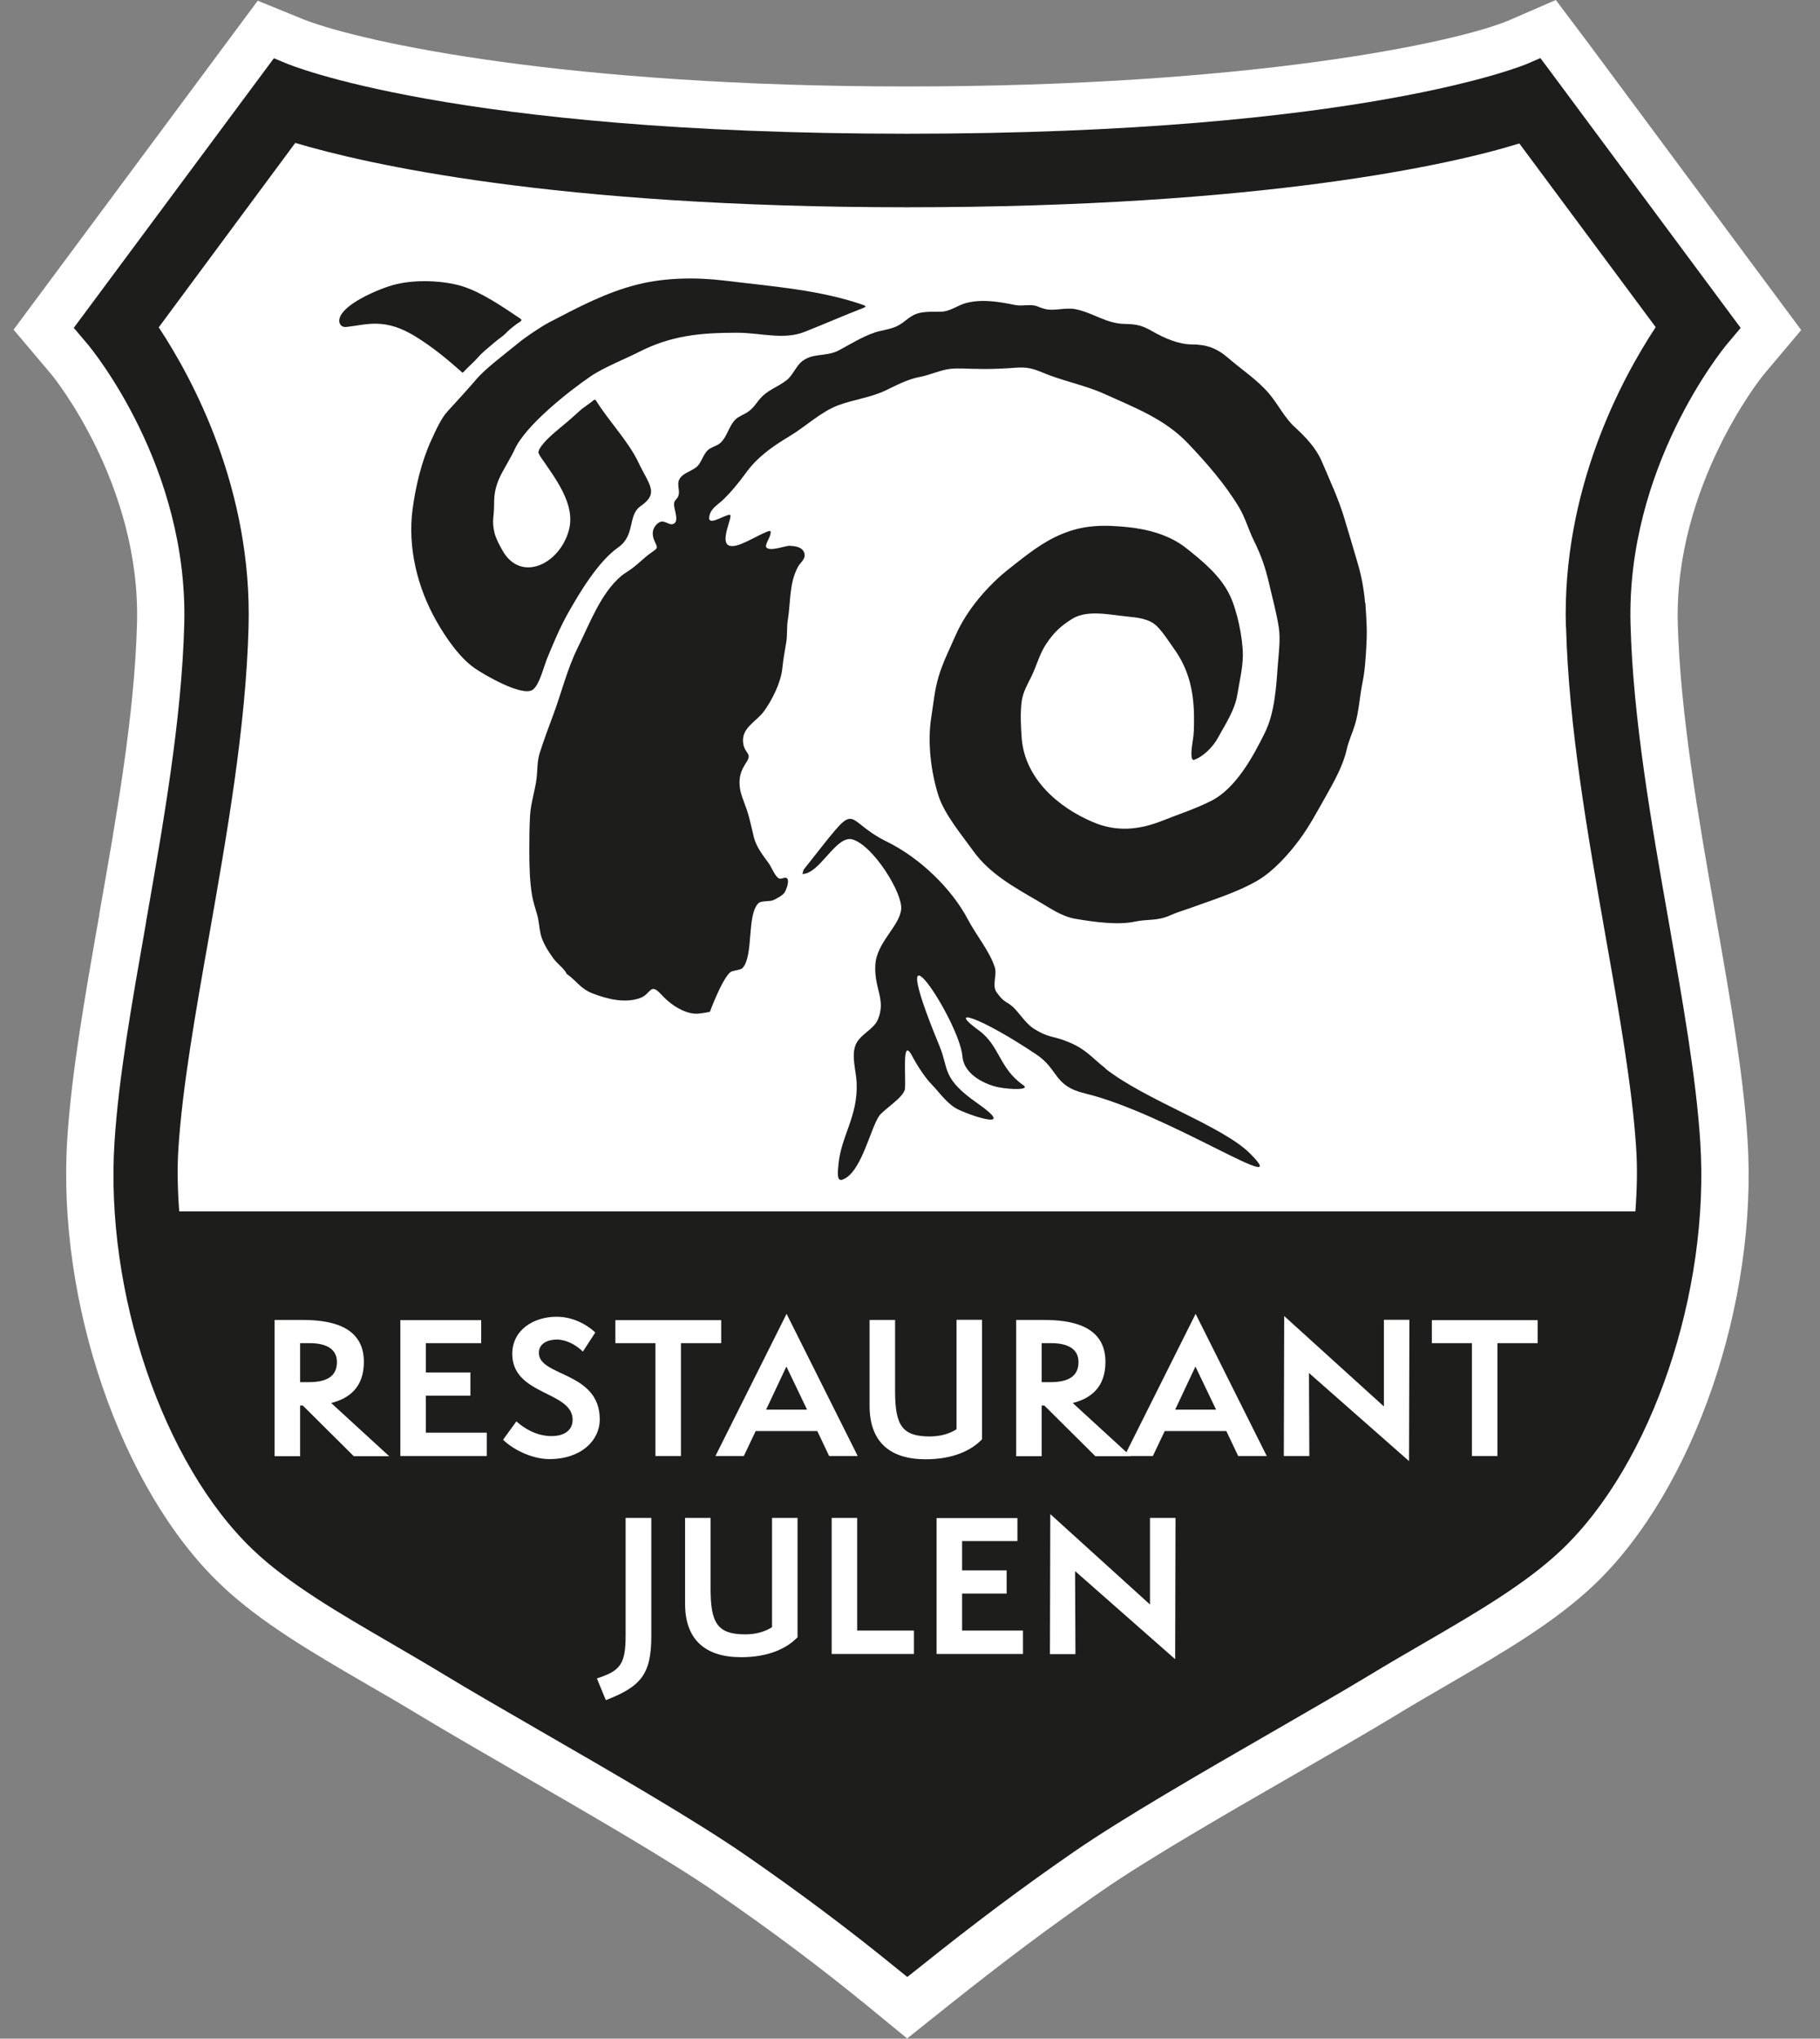 <?xml version="1.0" encoding="UTF-8"?>
<svg width="134px" height="150px" viewBox="0 0 134 150" version="1.1" xmlns="http://www.w3.org/2000/svg" xmlns:xlink="http://www.w3.org/1999/xlink">
    <rect x="0" y="0" width="134" height="150" fill="#808080" stroke="none"/>
    <title>logos/restaurant-julen</title>
    <g id="logos/restaurant-julen" stroke="none" stroke-width="1" fill="none" fill-rule="evenodd">
        <g id="Restaurant_Julen" transform="translate(1, 0)" fill-rule="nonzero">
            <path d="M65.761,149.96 L62.772,147.513 C59.333,144.709 55.749,142.025 51.808,139.313 C48.289,136.879 42.338,133.454 37.1,130.425 C34.402,128.864 31.862,127.396 29.931,126.232 C28.648,125.452 27.352,124.698 26.109,123.984 C22.009,121.603 18.133,119.355 15.21,116.551 C7.909,109.58 3.174,95.798 3.955,83.776 C4.272,78.869 5.264,73.261 6.309,67.322 L6.309,67.256 C7.592,60.008 8.915,52.509 9.087,45.869 C9.364,35.605 2.883,27.67 2.817,27.59 L0,24.257 L17.975,0.053 L21.387,1.442 C25.765,3.135 40.711,6.362 65.801,6.362 C90.891,6.362 106.102,3.174 110.109,1.495 L113.548,0 L115.889,3.108 L131.615,24.284 L128.798,27.63 C128.798,27.63 122.251,35.711 122.529,45.895 C122.714,52.562 124.037,60.074 125.306,67.335 C126.351,73.287 127.343,78.895 127.661,83.802 C128.454,95.812 123.719,109.594 116.405,116.577 C113.482,119.368 109.594,121.629 105.493,124.01 C104.25,124.738 102.954,125.478 101.684,126.259 C99.766,127.423 97.214,128.891 94.529,130.438 C89.384,133.401 83.538,136.76 80.086,139.154 C76.356,141.734 72.983,144.26 68.79,147.593 L65.775,150 L65.761,149.96 Z" id="Path" fill="#FFFFFF"></path>
            <path d="M114.302,46.12 C114.5,53.487 115.889,61.357 117.225,68.962 C118.23,74.636 119.169,80.006 119.46,84.397 C119.566,85.945 119.526,87.532 119.407,89.132 L12.195,89.132 C12.076,87.532 12.036,85.945 12.142,84.397 C12.433,80.006 13.372,74.636 14.377,68.962 C15.713,61.357 17.102,53.501 17.3,46.133 C17.578,36.055 13.24,27.947 10.687,24.085 L20.739,10.515 C25.791,12.023 39.639,15.25 65.788,15.25 C91.936,15.25 105.903,12.102 110.863,10.555 L120.902,24.072 C118.349,27.947 114.011,36.042 114.289,46.12 M127.158,24.125 L113.085,5.172 L112.411,4.272 L111.472,4.682 C111.353,4.735 99.277,9.84 65.788,9.84 C32.299,9.84 20.223,4.722 20.091,4.669 L19.165,4.285 L4.431,24.125 L5.476,25.355 C5.78,25.725 12.882,34.349 12.565,45.962 C12.38,52.866 11.044,60.497 9.748,67.864 L9.748,67.904 C8.716,73.763 7.737,79.279 7.433,84.001 C6.706,95.071 10.991,107.702 17.617,114.024 C20.25,116.537 23.953,118.68 27.868,120.955 C29.138,121.696 30.434,122.45 31.743,123.243 C33.635,124.394 36.174,125.849 38.846,127.396 C44.15,130.451 50.154,133.93 53.792,136.43 C57.812,139.207 61.476,141.945 64.981,144.802 L65.801,145.463 L66.621,144.815 C70.867,141.416 74.306,138.85 78.102,136.231 C81.673,133.771 87.572,130.372 92.783,127.37 C95.455,125.822 97.981,124.381 99.872,123.23 C101.182,122.436 102.478,121.682 103.734,120.955 C107.662,118.68 111.366,116.524 113.998,114.011 C120.624,107.689 124.91,95.058 124.182,83.987 C123.878,79.265 122.899,73.75 121.881,67.917 C120.571,60.511 119.236,52.866 119.05,45.948 C118.733,34.402 125.822,25.725 126.126,25.355 L127.171,24.112 L127.158,24.125 Z" id="Shape" fill="#1D1D1B"></path>
            <path d="M32.973,27.379 L33.053,27.418 L33.132,27.365 C33.397,27.074 33.926,26.598 34.098,26.4 C34.587,25.844 34.785,25.738 35.407,25.196 C35.79,24.866 35.989,24.786 36.346,24.416 C36.518,24.231 37.007,23.847 37.325,23.649 L37.404,23.556 L37.338,23.464 C36.055,22.604 34.508,21.532 33.066,21.07 C31.823,20.673 29.429,20.461 27.617,21.07 C26.016,21.612 23.966,22.67 23.979,23.609 C23.979,23.821 24.125,24.098 24.495,24.059 C25.99,23.9 27.339,23.318 29.72,24.839 C30.989,25.646 31.889,26.4 32.987,27.365" id="Path" fill="#1D1D1B"></path>
            <path d="M39.216,48.607 C39.692,47.456 40.168,46.292 40.777,45.194 C41.689,43.568 43.052,41.306 44.52,40.274 C45.803,39.375 45.194,37.92 46.16,37.245 C47.562,36.28 46.782,35.671 46.014,34.045 C45.274,32.471 43.832,31.003 42.88,29.468 L42.814,29.415 L42.748,29.415 C42.523,29.601 41.914,30.037 41.822,30.103 C41.015,30.817 41.121,30.751 40.287,31.439 C39.798,31.849 39.044,32.457 38.7,33.066 L38.634,33.291 L38.753,33.542 C39.838,35.142 41.412,37.087 40.883,39.018 C40.221,41.425 37.589,42.761 36.187,40.803 C35.936,40.446 35.5,39.626 35.407,39.203 C35.195,38.264 35.38,38.105 35.38,37.047 C35.38,36.32 35.486,35.804 35.79,35.129 C36.068,34.534 36.637,33.635 36.888,33.079 C37.682,31.307 40.883,28.781 42.496,27.683 C43.422,27.048 45.049,26.4 46.014,25.91 C48.395,24.694 50.498,24.482 53.289,24.482 C54.942,24.482 56.688,25.024 58.209,24.429 C59.691,23.847 61.053,23.239 62.6,22.644 L62.746,22.551 L62.614,22.458 C59.4,21.321 55.789,21.07 52.35,20.646 C50.26,20.395 48.012,20.421 45.975,20.924 C43.62,21.506 41.531,22.63 39.415,23.728 C38.819,24.045 37.695,24.799 37.166,25.236 C36.055,26.148 34.653,27.18 33.992,28 C33.648,28.41 32.325,29.865 31.968,30.249 C31.479,30.764 31.069,31.704 30.764,32.365 C30.037,33.939 29.601,35.79 29.376,37.47 C29.005,40.287 29.733,43.224 31.108,45.657 C31.783,46.861 32.828,48.395 33.965,49.176 C34.732,49.705 37.47,51.279 38.224,50.749 C38.714,50.406 39.018,49.096 39.229,48.607" id="Path" fill="#1D1D1B"></path>
            <path d="M99.502,44.335 C99.436,43.462 99.237,42.377 98.999,41.57 C98.669,40.433 98.325,39.282 97.994,38.184 C97.571,36.743 96.896,35.314 96.314,33.939 C95.891,32.947 95.111,32.14 94.317,31.413 C93.59,30.751 93.087,29.733 92.452,28.979 C91.579,27.947 90.429,27.207 89.437,26.347 C88.603,25.619 87.823,25.342 86.752,25.342 C85.786,25.342 84.715,24.879 83.868,24.389 C83.101,23.953 82.704,23.847 81.792,23.834 C80.429,23.807 79.464,23.001 78.181,22.749 C77.44,22.604 76.607,22.908 75.946,22.736 C75.694,22.67 75.628,22.644 75.403,22.551 C74.901,22.339 74.292,22.551 73.75,22.445 C72.599,22.207 71.316,21.982 70.113,22.3 C69.491,22.472 68.949,22.921 68.288,22.934 C67.732,22.948 67.071,22.895 66.502,23.08 C65.92,23.278 65.55,23.781 64.968,24.032 C64.611,24.178 64.254,24.257 63.817,24.35 C62.838,24.561 61.701,25.276 60.762,25.778 C59.783,26.294 58.778,25.91 57.945,26.678 C57.627,26.969 57.31,27.656 56.966,27.934 C56.225,28.529 55.485,28.661 54.85,29.468 C54.612,29.773 54.44,30.037 54.109,30.275 C53.805,30.5 53.421,30.606 53.157,30.857 C52.813,31.174 52.601,31.796 52.35,32.206 C51.993,32.762 51.821,32.709 51.305,32.987 C50.763,33.277 50.697,34.058 50.247,34.389 C49.837,34.706 49.149,34.851 48.977,35.367 C48.858,35.698 49.07,36.134 48.951,36.478 C48.871,36.716 48.673,36.769 48.633,37.021 C48.567,37.364 48.99,38.211 48.673,38.489 C48.303,38.806 47.919,38.118 47.456,38.489 C46.993,38.846 46.98,39.362 47.192,39.811 C47.43,40.327 47.456,40.314 46.993,40.631 C46.451,41.002 46.028,41.465 45.485,41.861 C45.313,41.994 44.93,42.218 44.758,42.364 C43.237,43.634 42.417,45.882 41.518,47.694 C40.737,49.295 40.354,50.935 39.732,52.601 C39.388,53.514 39.044,54.453 38.74,55.392 C38.542,56.014 38.581,56.662 38.502,57.31 C38.383,58.222 38.079,59.082 38.026,60.008 C37.973,60.881 37.973,61.754 37.973,62.64 C37.973,63.711 37.999,64.822 38.171,65.867 C38.251,66.357 38.423,66.846 38.555,67.322 C38.687,67.811 38.7,68.274 38.806,68.737 C38.952,69.359 39.375,70.007 39.745,70.523 C40.01,70.893 40.592,71.316 40.724,71.66 C41.451,72.163 41.716,72.732 42.615,73.089 C43.673,73.499 44.996,73.843 46.133,73.433 C46.94,73.142 46.848,72.256 47.681,73.168 C48.236,73.777 49.004,74.359 49.863,74.544 C50.247,74.623 50.419,74.583 50.816,74.53 C50.988,74.504 51.133,74.478 51.265,74.451 C51.265,74.451 52.138,72.084 52.76,71.541 C52.945,71.383 53.514,71.396 53.673,71.224 C54.506,70.311 53.963,67.296 54.85,66.449 C55.048,66.264 55.67,66.343 55.921,66.238 C56.159,66.132 56.648,65.88 56.781,65.642 C56.913,65.418 57.151,64.756 56.926,64.611 C56.767,64.505 56.556,64.717 56.357,64.637 C56.08,64.518 55.789,63.777 55.604,63.526 C55.18,62.944 54.691,62.336 54.506,61.608 C54.347,60.973 54.215,60.272 53.99,59.598 C53.765,58.923 53.448,58.328 53.448,57.601 C53.448,56.953 53.646,56.569 53.95,56.093 C54.4,55.418 53.844,55.458 53.725,54.731 C53.527,53.567 54.678,53.117 55.246,52.337 C55.855,51.503 56.49,50.22 56.596,49.202 C56.662,48.527 56.781,47.919 56.887,47.271 C56.979,46.742 56.913,46.133 57.006,45.604 C57.217,44.308 57.098,42.919 57.746,41.716 C57.945,41.346 58.368,41.121 58.209,40.658 C58.05,40.235 57.548,40.182 57.125,40.155 C56.834,40.155 55.696,40.592 55.432,40.287 C55.26,40.076 55.802,39.467 55.736,39.11 C55.696,38.859 54.096,39.891 53.302,40.116 C51.424,40.645 53.21,37.708 52.681,37.88 C52.138,37.986 50.974,38.819 51.252,37.867 C51.384,37.417 51.821,37.14 52.112,36.888 C52.733,36.32 53.355,35.566 53.858,34.878 C54.731,33.648 55.842,32.867 57.125,32.1 C58.315,31.386 59.452,30.288 60.735,29.812 C61.846,29.402 63.063,29.257 64.148,28.754 C65.047,28.331 65.788,27.908 66.78,27.722 C67.521,27.577 68.248,27.22 68.975,27.14 C69.571,27.074 70.219,27.14 70.814,27.14 C71.66,27.167 72.48,27.14 73.327,27.088 C74.385,27.008 74.729,26.982 75.747,27.405 C77.242,28.04 78.882,28.331 80.363,29.005 C82.546,29.997 84.741,30.817 86.447,32.603 C87.823,34.045 89.198,35.619 90.217,37.312 C90.693,38.105 90.918,38.978 91.328,39.798 C91.831,40.817 92.148,41.703 92.412,42.827 C92.664,43.925 92.981,45.062 93.153,46.173 C93.285,47.046 93.153,47.985 93.087,48.858 C92.968,50.485 92.862,52.442 92.122,53.924 C91.262,55.67 89.992,57.998 88.207,58.91 C87.016,59.519 85.799,59.902 84.569,60.391 C82.903,61.053 81.236,61.238 79.49,60.497 C76.911,59.413 74.464,57.283 74.226,54.334 C74.16,53.434 74.107,52.469 74.226,51.583 C74.332,50.895 74.636,50.392 74.94,49.771 C75.337,48.964 75.536,48.104 76.038,47.364 C76.581,46.544 77.136,46.028 77.956,45.525 C79.041,44.864 80.641,45.221 81.898,45.353 C82.678,45.433 83.604,45.499 84.186,46.081 C84.649,46.544 85.059,47.205 85.429,47.721 C86.58,49.321 86.924,51.014 86.91,52.972 C86.91,53.487 86.91,54.003 86.818,54.506 C86.712,55.141 86.633,55.987 86.91,55.908 C87.558,55.696 88.312,54.969 88.683,54.268 C89.212,53.289 89.913,52.271 90.098,51.12 C90.257,50.141 90.495,49.202 90.508,48.21 C90.508,46.967 90.098,44.956 89.556,43.819 C88.881,42.377 87.519,41.266 86.315,40.314 C85.112,39.362 83.485,38.925 81.977,38.78 C80.244,38.608 78.789,38.621 77.176,39.295 C75.708,39.904 74.544,40.869 73.314,41.835 C71.74,43.065 70.192,44.864 69.372,46.715 C68.962,47.655 68.393,48.792 68.102,49.797 C67.811,50.776 67.732,51.728 67.573,52.733 C67.269,54.585 67.534,56.794 68.102,58.566 C68.552,59.942 69.822,61.45 70.668,62.627 C71.859,64.293 73.724,65.312 75.456,66.317 C76.316,66.82 77.163,67.428 78.154,67.6 C79.596,67.851 81.342,68.076 82.559,67.811 C83.511,67.613 84.225,67.772 85.125,67.362 C85.786,67.071 86.275,66.952 86.95,66.7 C88.524,66.132 90.243,65.589 91.645,64.756 C92.77,64.082 93.867,62.865 94.635,61.833 C95.375,60.854 95.997,59.677 96.592,58.632 C97.187,57.574 97.901,56.318 98.153,55.141 C98.285,54.545 98.589,53.897 98.761,53.315 C99.052,52.363 99.105,51.265 99.303,50.287 C99.489,49.387 99.541,48.567 99.594,47.641 C99.661,46.491 99.634,45.975 99.528,44.374" id="Path" fill="#1D1D1B"></path>
            <path d="M80.403,78.617 C79.358,77.797 78.975,77.215 77.705,76.686 C76.488,76.171 76.276,76.422 75.086,75.668 C74.623,75.377 74.147,74.702 73.803,74.319 C73.168,73.605 73.009,73.922 72.375,73.009 C72.017,72.507 72.427,71.726 72.242,71.171 C71.872,70.007 70.88,68.817 70.285,67.692 C69.081,65.391 66.74,63.129 64.293,61.926 C60.762,60.193 62.534,58.5 58.169,63.989 L58.077,64.306 C59.373,64.306 60.563,61.397 61.78,61.767 C63.315,62.243 65.457,65.708 65.351,66.886 C65.246,68.142 63.526,69.346 63.447,71.012 C63.354,72.758 64.24,73.525 63.645,74.993 C63.328,75.774 62.283,76.104 61.979,76.924 C61.674,77.744 62.045,78.842 62.071,79.676 C62.177,82.136 60.934,83.564 60.735,85.654 C60.682,86.196 60.59,86.937 61,86.805 C62.389,86.368 63.063,83.101 63.711,82.136 C64.002,81.659 65.576,80.747 65.629,80.099 C65.708,79.027 65.378,76.131 66.211,77.797 C66.343,78.062 67.031,79.226 67.6,79.795 C68.182,80.39 68.751,81.263 69.571,81.646 C70.761,82.202 73.829,83.18 70.973,81.183 C68.314,79.332 68.87,78.657 68.182,76.991 C63.725,66.211 69.637,75.06 69.862,77.731 C69.981,79.133 71.66,79.834 72.547,80.006 C73.38,80.165 74.874,80.218 74.345,79.847 C72.56,78.617 72.626,76.951 71.065,75.813 C68.684,74.081 71.025,74.729 75.284,77.573 C76.977,78.697 76.528,79.887 78.895,80.456 C84.953,81.911 94.423,88.273 91.05,84.887 C89.027,82.85 83.405,80.985 80.39,78.631" id="Path" fill="#1D1D1B"></path>
            <path d="M85.522,122.066 L85.548,111.683 L83.67,111.683 L83.67,118.058 L76.329,111.406 L76.303,121.709 L78.181,121.709 L78.154,115.598 L85.522,122.079 L85.522,122.066 Z M74.319,121.682 L74.319,119.976 L69.835,119.976 L69.835,117.252 L73.115,117.252 L73.115,115.545 L69.835,115.545 L69.835,113.389 L73.909,113.389 L73.909,111.696 L67.957,111.696 L67.957,121.696 L74.319,121.696 L74.319,121.682 Z M66.29,121.682 L66.29,119.976 L62.111,119.976 L62.111,111.683 L60.233,111.683 L60.233,121.696 L66.29,121.696 L66.29,121.682 Z M55.842,119.725 C55.352,120.042 54.678,120.254 53.871,120.254 C51.834,120.254 51.318,119.434 51.318,116.921 L51.318,111.683 L49.44,111.683 L49.44,118.005 C49.44,120.638 50.921,121.934 53.567,121.934 C55.617,121.934 56.939,121.272 57.72,120.466 L57.72,111.683 L55.842,111.683 L55.842,119.725 L55.842,119.725 Z M43.607,125.095 C46.186,124.09 46.954,123.203 46.954,120.373 L46.954,111.683 L45.062,111.683 L45.062,120.32 C45.062,122.45 44.679,122.939 42.946,123.494 L43.607,125.095 Z" id="Shape" fill="#FFFFFF"></path>
            <path d="M109.25,107.133 L109.25,98.827 L112.212,98.827 L112.212,97.134 L104.422,97.134 L104.422,98.827 L107.371,98.827 L107.371,107.133 L109.25,107.133 Z M102.742,107.504 L102.769,97.108 L100.891,97.108 L100.891,103.483 L93.55,96.83 L93.523,107.133 L95.402,107.133 L95.375,101.023 L102.742,107.504 Z M88.537,103.721 L85.522,103.721 L87.016,100.547 L88.537,103.721 Z M92.267,107.133 L87.029,96.671 L81.792,107.133 L83.881,107.133 L84.754,105.295 L89.291,105.295 L90.164,107.133 L92.267,107.133 L92.267,107.133 Z M75.694,101.697 L75.694,98.827 L76.382,98.827 C77.811,98.827 78.406,99.383 78.406,100.216 C78.406,101.208 77.744,101.697 76.329,101.697 L75.694,101.697 L75.694,101.697 Z M82.241,107.133 L77.983,103.232 C79.292,102.901 80.39,102.094 80.39,100.203 C80.39,97.505 77.811,97.121 75.88,97.121 L73.816,97.121 L73.816,107.147 L75.694,107.147 L75.694,103.417 L75.893,103.417 L79.649,107.147 L82.241,107.147 L82.241,107.133 Z M69.425,105.163 C68.936,105.48 68.261,105.692 67.454,105.692 C65.418,105.692 64.902,104.872 64.902,102.359 L64.902,97.121 L63.024,97.121 L63.024,103.443 C63.024,106.075 64.505,107.371 67.15,107.371 C69.2,107.371 70.523,106.71 71.303,105.903 L71.303,97.108 L69.425,97.108 L69.425,105.163 L69.425,105.163 Z M58.421,103.721 L55.405,103.721 L56.9,100.547 L58.421,103.721 Z M62.151,107.133 L56.913,96.671 L51.675,107.133 L53.765,107.133 L54.638,105.295 L59.175,105.295 L60.048,107.133 L62.151,107.133 L62.151,107.133 Z M49.136,107.133 L49.136,98.827 L52.099,98.827 L52.099,97.134 L44.308,97.134 L44.308,98.827 L47.258,98.827 L47.258,107.133 L49.136,107.133 Z M36.042,105.93 C36.584,106.499 38.013,107.358 39.454,107.358 C41.795,107.358 43.158,105.983 43.158,104.435 C43.158,100.904 38.674,101.301 38.674,99.541 C38.674,98.854 39.322,98.563 39.996,98.563 C40.671,98.563 41.398,98.933 41.914,99.449 L42.827,98.047 C42.629,97.835 41.531,96.883 39.983,96.883 C38.317,96.883 36.716,97.835 36.716,99.621 C36.716,102.676 41.16,102.345 41.16,104.462 C41.16,105.189 40.618,105.665 39.6,105.665 C38.475,105.665 37.536,105.057 37.021,104.581 L36.042,105.93 Z M34.838,107.12 L34.838,105.414 L30.354,105.414 L30.354,102.689 L33.635,102.689 L33.635,100.983 L30.354,100.983 L30.354,98.827 L34.428,98.827 L34.428,97.134 L28.476,97.134 L28.476,107.133 L34.838,107.133 L34.838,107.12 Z M21.096,101.697 L21.096,98.827 L21.784,98.827 C23.212,98.827 23.807,99.383 23.807,100.216 C23.807,101.208 23.146,101.697 21.731,101.697 L21.096,101.697 Z M27.643,107.133 L23.384,103.232 C24.694,102.901 25.791,102.094 25.791,100.203 C25.791,97.505 23.212,97.121 21.281,97.121 L19.218,97.121 L19.218,107.147 L21.096,107.147 L21.096,103.417 L21.294,103.417 L25.051,107.147 L27.643,107.147 L27.643,107.133 Z" id="Shape" fill="#FFFFFF"></path>
        </g>
    </g>
</svg>